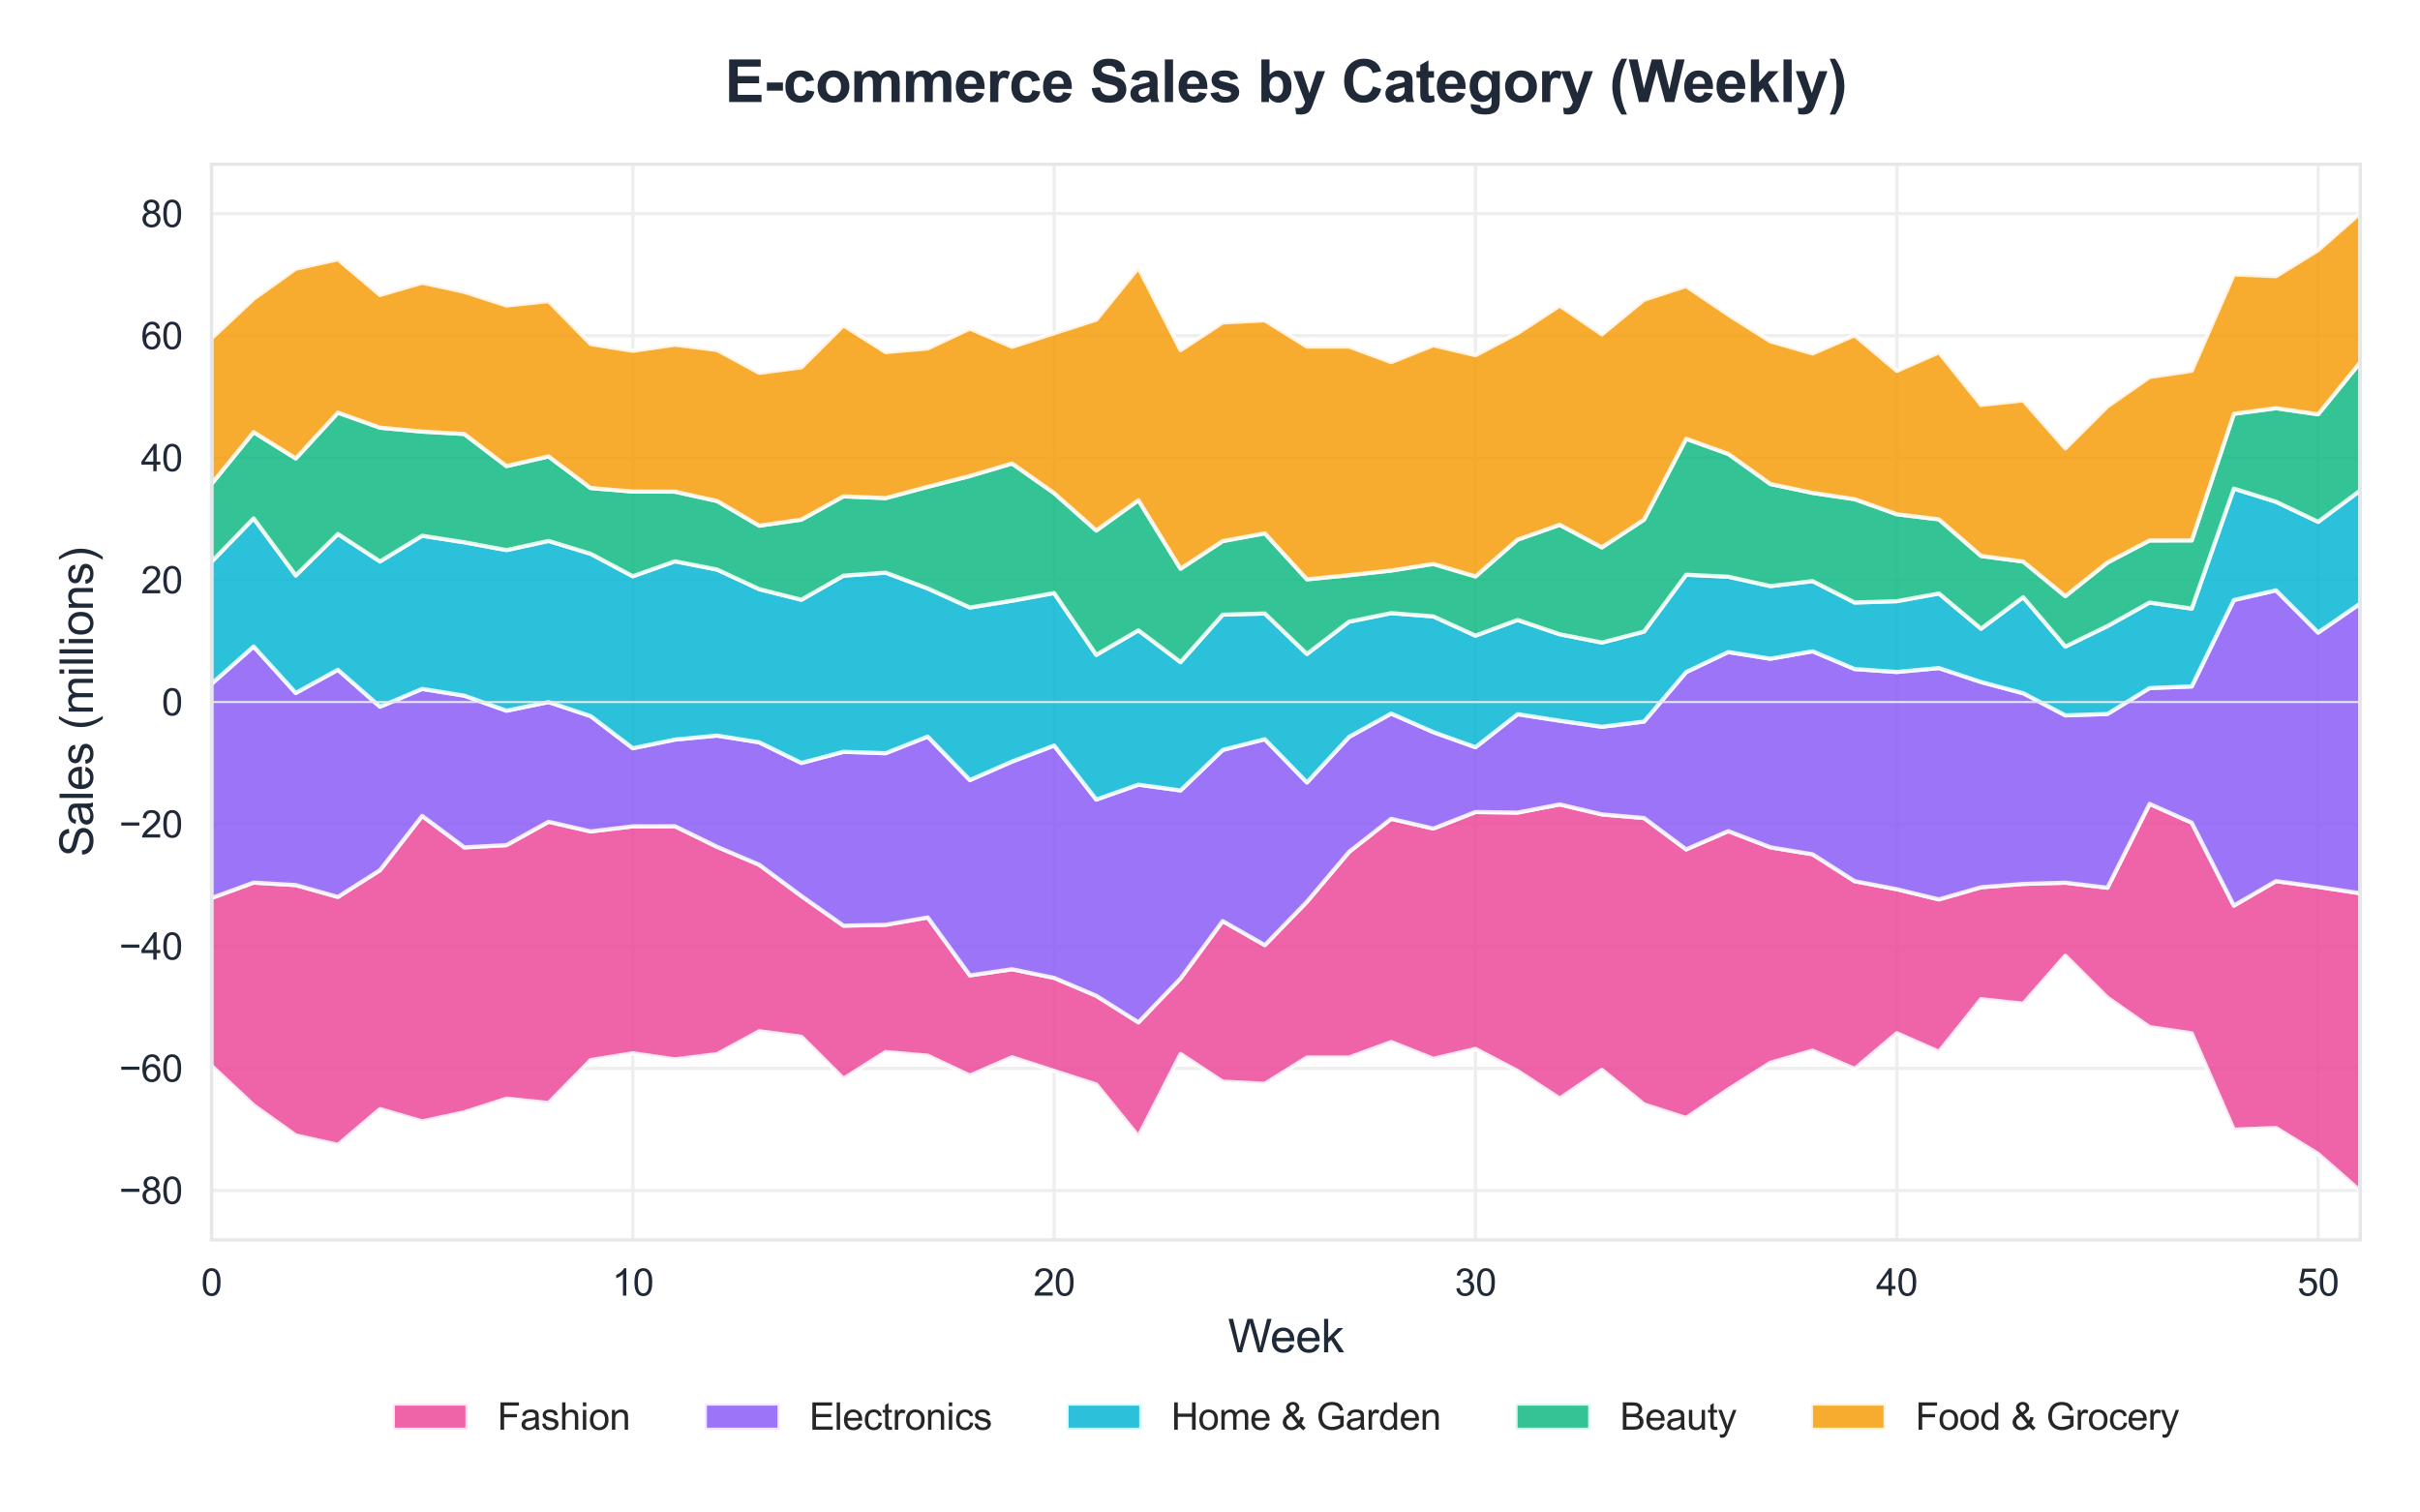 <?xml version="1.0" encoding="utf-8" standalone="no"?>
<!DOCTYPE svg PUBLIC "-//W3C//DTD SVG 1.1//EN"
  "http://www.w3.org/Graphics/SVG/1.1/DTD/svg11.dtd">
<svg xmlns:xlink="http://www.w3.org/1999/xlink" viewBox="0 0 583.409 364.576" xmlns="http://www.w3.org/2000/svg" version="1.1">
 <defs>
  <style type="text/css">*{stroke-linejoin: round; stroke-linecap: butt}</style>
 </defs>
 <g id="figure_1">
  <g id="patch_1">
   <path d="M 0 364.576 
L 583.409 364.576 
L 583.409 0 
L 0 0 
z
" style="fill: #ffffff"/>
  </g>
  <g id="axes_1">
   <g id="patch_2">
    <path d="M 50.989 298.912 
L 569.009 298.912 
L 569.009 39.592 
L 50.989 39.592 
z
" style="fill: #ffffff"/>
   </g>
   <g id="matplotlib.axis_1">
    <g id="xtick_1">
     <g id="line2d_1">
      <path d="M 50.989 298.912 
L 50.989 39.592 
" clip-path="url(#pd70711e93e)" style="fill: none; stroke: #eeeeee; stroke-width: 0.8; stroke-linecap: round"/>
     </g>
     <g id="text_1">
      <!-- 0 -->
      <g style="fill: #1f2937" transform="translate(48.487 312.354) scale(0.09 -0.09)">
       <defs>
        <path id="ArialMT-30" d="M 266 2259 
Q 266 3072 433 3567 
Q 600 4063 929 4331 
Q 1259 4600 1759 4600 
Q 2128 4600 2406 4451 
Q 2684 4303 2865 4023 
Q 3047 3744 3150 3342 
Q 3253 2941 3253 2259 
Q 3253 1453 3087 958 
Q 2922 463 2592 192 
Q 2263 -78 1759 -78 
Q 1097 -78 719 397 
Q 266 969 266 2259 
z
M 844 2259 
Q 844 1131 1108 757 
Q 1372 384 1759 384 
Q 2147 384 2411 759 
Q 2675 1134 2675 2259 
Q 2675 3391 2411 3762 
Q 2147 4134 1753 4134 
Q 1366 4134 1134 3806 
Q 844 3388 844 2259 
z
" transform="scale(0.016)"/>
       </defs>
       <use xlink:href="#ArialMT-30"/>
      </g>
     </g>
    </g>
    <g id="xtick_2">
     <g id="line2d_2">
      <path d="M 152.562 298.912 
L 152.562 39.592 
" clip-path="url(#pd70711e93e)" style="fill: none; stroke: #eeeeee; stroke-width: 0.8; stroke-linecap: round"/>
     </g>
     <g id="text_2">
      <!-- 10 -->
      <g style="fill: #1f2937" transform="translate(147.557 312.354) scale(0.09 -0.09)">
       <defs>
        <path id="ArialMT-31" d="M 2384 0 
L 1822 0 
L 1822 3584 
Q 1619 3391 1289 3197 
Q 959 3003 697 2906 
L 697 3450 
Q 1169 3672 1522 3987 
Q 1875 4303 2022 4600 
L 2384 4600 
L 2384 0 
z
" transform="scale(0.016)"/>
       </defs>
       <use xlink:href="#ArialMT-31"/>
       <use xlink:href="#ArialMT-30" transform="translate(55.615 0)"/>
      </g>
     </g>
    </g>
    <g id="xtick_3">
     <g id="line2d_3">
      <path d="M 254.134 298.912 
L 254.134 39.592 
" clip-path="url(#pd70711e93e)" style="fill: none; stroke: #eeeeee; stroke-width: 0.8; stroke-linecap: round"/>
     </g>
     <g id="text_3">
      <!-- 20 -->
      <g style="fill: #1f2937" transform="translate(249.129 312.354) scale(0.09 -0.09)">
       <defs>
        <path id="ArialMT-32" d="M 3222 541 
L 3222 0 
L 194 0 
Q 188 203 259 391 
Q 375 700 629 1000 
Q 884 1300 1366 1694 
Q 2113 2306 2375 2664 
Q 2638 3022 2638 3341 
Q 2638 3675 2398 3904 
Q 2159 4134 1775 4134 
Q 1369 4134 1125 3890 
Q 881 3647 878 3216 
L 300 3275 
Q 359 3922 746 4261 
Q 1134 4600 1788 4600 
Q 2447 4600 2831 4234 
Q 3216 3869 3216 3328 
Q 3216 3053 3103 2787 
Q 2991 2522 2730 2228 
Q 2469 1934 1863 1422 
Q 1356 997 1212 845 
Q 1069 694 975 541 
L 3222 541 
z
" transform="scale(0.016)"/>
       </defs>
       <use xlink:href="#ArialMT-32"/>
       <use xlink:href="#ArialMT-30" transform="translate(55.615 0)"/>
      </g>
     </g>
    </g>
    <g id="xtick_4">
     <g id="line2d_4">
      <path d="M 355.707 298.912 
L 355.707 39.592 
" clip-path="url(#pd70711e93e)" style="fill: none; stroke: #eeeeee; stroke-width: 0.8; stroke-linecap: round"/>
     </g>
     <g id="text_4">
      <!-- 30 -->
      <g style="fill: #1f2937" transform="translate(350.702 312.354) scale(0.09 -0.09)">
       <defs>
        <path id="ArialMT-33" d="M 269 1209 
L 831 1284 
Q 928 806 1161 595 
Q 1394 384 1728 384 
Q 2125 384 2398 659 
Q 2672 934 2672 1341 
Q 2672 1728 2419 1979 
Q 2166 2231 1775 2231 
Q 1616 2231 1378 2169 
L 1441 2663 
Q 1497 2656 1531 2656 
Q 1891 2656 2178 2843 
Q 2466 3031 2466 3422 
Q 2466 3731 2256 3934 
Q 2047 4138 1716 4138 
Q 1388 4138 1169 3931 
Q 950 3725 888 3313 
L 325 3413 
Q 428 3978 793 4289 
Q 1159 4600 1703 4600 
Q 2078 4600 2393 4439 
Q 2709 4278 2876 4000 
Q 3044 3722 3044 3409 
Q 3044 3113 2884 2869 
Q 2725 2625 2413 2481 
Q 2819 2388 3044 2092 
Q 3269 1797 3269 1353 
Q 3269 753 2831 336 
Q 2394 -81 1725 -81 
Q 1122 -81 723 278 
Q 325 638 269 1209 
z
" transform="scale(0.016)"/>
       </defs>
       <use xlink:href="#ArialMT-33"/>
       <use xlink:href="#ArialMT-30" transform="translate(55.615 0)"/>
      </g>
     </g>
    </g>
    <g id="xtick_5">
     <g id="line2d_5">
      <path d="M 457.279 298.912 
L 457.279 39.592 
" clip-path="url(#pd70711e93e)" style="fill: none; stroke: #eeeeee; stroke-width: 0.8; stroke-linecap: round"/>
     </g>
     <g id="text_5">
      <!-- 40 -->
      <g style="fill: #1f2937" transform="translate(452.274 312.354) scale(0.09 -0.09)">
       <defs>
        <path id="ArialMT-34" d="M 2069 0 
L 2069 1097 
L 81 1097 
L 81 1613 
L 2172 4581 
L 2631 4581 
L 2631 1613 
L 3250 1613 
L 3250 1097 
L 2631 1097 
L 2631 0 
L 2069 0 
z
M 2069 1613 
L 2069 3678 
L 634 1613 
L 2069 1613 
z
" transform="scale(0.016)"/>
       </defs>
       <use xlink:href="#ArialMT-34"/>
       <use xlink:href="#ArialMT-30" transform="translate(55.615 0)"/>
      </g>
     </g>
    </g>
    <g id="xtick_6">
     <g id="line2d_6">
      <path d="M 558.852 298.912 
L 558.852 39.592 
" clip-path="url(#pd70711e93e)" style="fill: none; stroke: #eeeeee; stroke-width: 0.8; stroke-linecap: round"/>
     </g>
     <g id="text_6">
      <!-- 50 -->
      <g style="fill: #1f2937" transform="translate(553.847 312.354) scale(0.09 -0.09)">
       <defs>
        <path id="ArialMT-35" d="M 266 1200 
L 856 1250 
Q 922 819 1161 601 
Q 1400 384 1738 384 
Q 2144 384 2425 690 
Q 2706 997 2706 1503 
Q 2706 1984 2436 2262 
Q 2166 2541 1728 2541 
Q 1456 2541 1237 2417 
Q 1019 2294 894 2097 
L 366 2166 
L 809 4519 
L 3088 4519 
L 3088 3981 
L 1259 3981 
L 1013 2750 
Q 1425 3038 1878 3038 
Q 2478 3038 2890 2622 
Q 3303 2206 3303 1553 
Q 3303 931 2941 478 
Q 2500 -78 1738 -78 
Q 1113 -78 717 272 
Q 322 622 266 1200 
z
" transform="scale(0.016)"/>
       </defs>
       <use xlink:href="#ArialMT-35"/>
       <use xlink:href="#ArialMT-30" transform="translate(55.615 0)"/>
      </g>
     </g>
    </g>
    <g id="text_7">
     <!-- Week -->
     <g style="fill: #1f2937" transform="translate(296.037 326.016) scale(0.11 -0.11)">
      <defs>
       <path id="ArialMT-57" d="M 1294 0 
L 78 4581 
L 700 4581 
L 1397 1578 
Q 1509 1106 1591 641 
Q 1766 1375 1797 1488 
L 2669 4581 
L 3400 4581 
L 4056 2263 
Q 4303 1400 4413 641 
Q 4500 1075 4641 1638 
L 5359 4581 
L 5969 4581 
L 4713 0 
L 4128 0 
L 3163 3491 
Q 3041 3928 3019 4028 
Q 2947 3713 2884 3491 
L 1913 0 
L 1294 0 
z
" transform="scale(0.016)"/>
       <path id="ArialMT-65" d="M 2694 1069 
L 3275 997 
Q 3138 488 2766 206 
Q 2394 -75 1816 -75 
Q 1088 -75 661 373 
Q 234 822 234 1631 
Q 234 2469 665 2931 
Q 1097 3394 1784 3394 
Q 2450 3394 2872 2941 
Q 3294 2488 3294 1666 
Q 3294 1616 3291 1516 
L 816 1516 
Q 847 969 1125 678 
Q 1403 388 1819 388 
Q 2128 388 2347 550 
Q 2566 713 2694 1069 
z
M 847 1978 
L 2700 1978 
Q 2663 2397 2488 2606 
Q 2219 2931 1791 2931 
Q 1403 2931 1139 2672 
Q 875 2413 847 1978 
z
" transform="scale(0.016)"/>
       <path id="ArialMT-6b" d="M 425 0 
L 425 4581 
L 988 4581 
L 988 1969 
L 2319 3319 
L 3047 3319 
L 1778 2088 
L 3175 0 
L 2481 0 
L 1384 1697 
L 988 1316 
L 988 0 
L 425 0 
z
" transform="scale(0.016)"/>
      </defs>
      <use xlink:href="#ArialMT-57"/>
      <use xlink:href="#ArialMT-65" transform="translate(92.635 0)"/>
      <use xlink:href="#ArialMT-65" transform="translate(148.25 0)"/>
      <use xlink:href="#ArialMT-6b" transform="translate(203.865 0)"/>
     </g>
    </g>
   </g>
   <g id="matplotlib.axis_2">
    <g id="ytick_1">
     <g id="line2d_7">
      <path d="M 50.989 286.997 
L 569.009 286.997 
" clip-path="url(#pd70711e93e)" style="fill: none; stroke: #eeeeee; stroke-width: 0.8; stroke-linecap: round"/>
     </g>
     <g id="text_8">
      <!-- −80 -->
      <g style="fill: #1f2937" transform="translate(28.723 290.218) scale(0.09 -0.09)">
       <defs>
        <path id="ArialMT-2212" d="M 3381 1997 
L 356 1997 
L 356 2522 
L 3381 2522 
L 3381 1997 
z
" transform="scale(0.016)"/>
        <path id="ArialMT-38" d="M 1131 2484 
Q 781 2613 612 2850 
Q 444 3088 444 3419 
Q 444 3919 803 4259 
Q 1163 4600 1759 4600 
Q 2359 4600 2725 4251 
Q 3091 3903 3091 3403 
Q 3091 3084 2923 2848 
Q 2756 2613 2416 2484 
Q 2838 2347 3058 2040 
Q 3278 1734 3278 1309 
Q 3278 722 2862 322 
Q 2447 -78 1769 -78 
Q 1091 -78 675 323 
Q 259 725 259 1325 
Q 259 1772 486 2073 
Q 713 2375 1131 2484 
z
M 1019 3438 
Q 1019 3113 1228 2906 
Q 1438 2700 1772 2700 
Q 2097 2700 2305 2904 
Q 2513 3109 2513 3406 
Q 2513 3716 2298 3927 
Q 2084 4138 1766 4138 
Q 1444 4138 1231 3931 
Q 1019 3725 1019 3438 
z
M 838 1322 
Q 838 1081 952 856 
Q 1066 631 1291 507 
Q 1516 384 1775 384 
Q 2178 384 2440 643 
Q 2703 903 2703 1303 
Q 2703 1709 2433 1975 
Q 2163 2241 1756 2241 
Q 1359 2241 1098 1978 
Q 838 1716 838 1322 
z
" transform="scale(0.016)"/>
       </defs>
       <use xlink:href="#ArialMT-2212"/>
       <use xlink:href="#ArialMT-38" transform="translate(58.398 0)"/>
       <use xlink:href="#ArialMT-30" transform="translate(114.014 0)"/>
      </g>
     </g>
    </g>
    <g id="ytick_2">
     <g id="line2d_8">
      <path d="M 50.989 257.56 
L 569.009 257.56 
" clip-path="url(#pd70711e93e)" style="fill: none; stroke: #eeeeee; stroke-width: 0.8; stroke-linecap: round"/>
     </g>
     <g id="text_9">
      <!-- −60 -->
      <g style="fill: #1f2937" transform="translate(28.723 260.781) scale(0.09 -0.09)">
       <defs>
        <path id="ArialMT-36" d="M 3184 3459 
L 2625 3416 
Q 2550 3747 2413 3897 
Q 2184 4138 1850 4138 
Q 1581 4138 1378 3988 
Q 1113 3794 959 3422 
Q 806 3050 800 2363 
Q 1003 2672 1297 2822 
Q 1591 2972 1913 2972 
Q 2475 2972 2870 2558 
Q 3266 2144 3266 1488 
Q 3266 1056 3080 686 
Q 2894 316 2569 119 
Q 2244 -78 1831 -78 
Q 1128 -78 684 439 
Q 241 956 241 2144 
Q 241 3472 731 4075 
Q 1159 4600 1884 4600 
Q 2425 4600 2770 4297 
Q 3116 3994 3184 3459 
z
M 888 1484 
Q 888 1194 1011 928 
Q 1134 663 1356 523 
Q 1578 384 1822 384 
Q 2178 384 2434 671 
Q 2691 959 2691 1453 
Q 2691 1928 2437 2201 
Q 2184 2475 1800 2475 
Q 1419 2475 1153 2201 
Q 888 1928 888 1484 
z
" transform="scale(0.016)"/>
       </defs>
       <use xlink:href="#ArialMT-2212"/>
       <use xlink:href="#ArialMT-36" transform="translate(58.398 0)"/>
       <use xlink:href="#ArialMT-30" transform="translate(114.014 0)"/>
      </g>
     </g>
    </g>
    <g id="ytick_3">
     <g id="line2d_9">
      <path d="M 50.989 228.124 
L 569.009 228.124 
" clip-path="url(#pd70711e93e)" style="fill: none; stroke: #eeeeee; stroke-width: 0.8; stroke-linecap: round"/>
     </g>
     <g id="text_10">
      <!-- −40 -->
      <g style="fill: #1f2937" transform="translate(28.723 231.345) scale(0.09 -0.09)">
       <use xlink:href="#ArialMT-2212"/>
       <use xlink:href="#ArialMT-34" transform="translate(58.398 0)"/>
       <use xlink:href="#ArialMT-30" transform="translate(114.014 0)"/>
      </g>
     </g>
    </g>
    <g id="ytick_4">
     <g id="line2d_10">
      <path d="M 50.989 198.688 
L 569.009 198.688 
" clip-path="url(#pd70711e93e)" style="fill: none; stroke: #eeeeee; stroke-width: 0.8; stroke-linecap: round"/>
     </g>
     <g id="text_11">
      <!-- −20 -->
      <g style="fill: #1f2937" transform="translate(28.723 201.909) scale(0.09 -0.09)">
       <use xlink:href="#ArialMT-2212"/>
       <use xlink:href="#ArialMT-32" transform="translate(58.398 0)"/>
       <use xlink:href="#ArialMT-30" transform="translate(114.014 0)"/>
      </g>
     </g>
    </g>
    <g id="ytick_5">
     <g id="line2d_11">
      <path d="M 50.989 169.252 
L 569.009 169.252 
" clip-path="url(#pd70711e93e)" style="fill: none; stroke: #eeeeee; stroke-width: 0.8; stroke-linecap: round"/>
     </g>
     <g id="text_12">
      <!-- 0 -->
      <g style="fill: #1f2937" transform="translate(38.984 172.473) scale(0.09 -0.09)">
       <use xlink:href="#ArialMT-30"/>
      </g>
     </g>
    </g>
    <g id="ytick_6">
     <g id="line2d_12">
      <path d="M 50.989 139.815 
L 569.009 139.815 
" clip-path="url(#pd70711e93e)" style="fill: none; stroke: #eeeeee; stroke-width: 0.8; stroke-linecap: round"/>
     </g>
     <g id="text_13">
      <!-- 20 -->
      <g style="fill: #1f2937" transform="translate(33.979 143.036) scale(0.09 -0.09)">
       <use xlink:href="#ArialMT-32"/>
       <use xlink:href="#ArialMT-30" transform="translate(55.615 0)"/>
      </g>
     </g>
    </g>
    <g id="ytick_7">
     <g id="line2d_13">
      <path d="M 50.989 110.379 
L 569.009 110.379 
" clip-path="url(#pd70711e93e)" style="fill: none; stroke: #eeeeee; stroke-width: 0.8; stroke-linecap: round"/>
     </g>
     <g id="text_14">
      <!-- 40 -->
      <g style="fill: #1f2937" transform="translate(33.979 113.6) scale(0.09 -0.09)">
       <use xlink:href="#ArialMT-34"/>
       <use xlink:href="#ArialMT-30" transform="translate(55.615 0)"/>
      </g>
     </g>
    </g>
    <g id="ytick_8">
     <g id="line2d_14">
      <path d="M 50.989 80.943 
L 569.009 80.943 
" clip-path="url(#pd70711e93e)" style="fill: none; stroke: #eeeeee; stroke-width: 0.8; stroke-linecap: round"/>
     </g>
     <g id="text_15">
      <!-- 60 -->
      <g style="fill: #1f2937" transform="translate(33.979 84.164) scale(0.09 -0.09)">
       <use xlink:href="#ArialMT-36"/>
       <use xlink:href="#ArialMT-30" transform="translate(55.615 0)"/>
      </g>
     </g>
    </g>
    <g id="ytick_9">
     <g id="line2d_15">
      <path d="M 50.989 51.507 
L 569.009 51.507 
" clip-path="url(#pd70711e93e)" style="fill: none; stroke: #eeeeee; stroke-width: 0.8; stroke-linecap: round"/>
     </g>
     <g id="text_16">
      <!-- 80 -->
      <g style="fill: #1f2937" transform="translate(33.979 54.728) scale(0.09 -0.09)">
       <use xlink:href="#ArialMT-38"/>
       <use xlink:href="#ArialMT-30" transform="translate(55.615 0)"/>
      </g>
     </g>
    </g>
    <g id="text_17">
     <!-- Sales (millions) -->
     <g style="fill: #1f2937" transform="translate(22.408 206.536) rotate(-90) scale(0.11 -0.11)">
      <defs>
       <path id="ArialMT-53" d="M 288 1472 
L 859 1522 
Q 900 1178 1048 958 
Q 1197 738 1509 602 
Q 1822 466 2213 466 
Q 2559 466 2825 569 
Q 3091 672 3220 851 
Q 3350 1031 3350 1244 
Q 3350 1459 3225 1620 
Q 3100 1781 2813 1891 
Q 2628 1963 1997 2114 
Q 1366 2266 1113 2400 
Q 784 2572 623 2826 
Q 463 3081 463 3397 
Q 463 3744 659 4045 
Q 856 4347 1234 4503 
Q 1613 4659 2075 4659 
Q 2584 4659 2973 4495 
Q 3363 4331 3572 4012 
Q 3781 3694 3797 3291 
L 3216 3247 
Q 3169 3681 2898 3903 
Q 2628 4125 2100 4125 
Q 1550 4125 1298 3923 
Q 1047 3722 1047 3438 
Q 1047 3191 1225 3031 
Q 1400 2872 2139 2705 
Q 2878 2538 3153 2413 
Q 3553 2228 3743 1945 
Q 3934 1663 3934 1294 
Q 3934 928 3725 604 
Q 3516 281 3123 101 
Q 2731 -78 2241 -78 
Q 1619 -78 1198 103 
Q 778 284 539 648 
Q 300 1013 288 1472 
z
" transform="scale(0.016)"/>
       <path id="ArialMT-61" d="M 2588 409 
Q 2275 144 1986 34 
Q 1697 -75 1366 -75 
Q 819 -75 525 192 
Q 231 459 231 875 
Q 231 1119 342 1320 
Q 453 1522 633 1644 
Q 813 1766 1038 1828 
Q 1203 1872 1538 1913 
Q 2219 1994 2541 2106 
Q 2544 2222 2544 2253 
Q 2544 2597 2384 2738 
Q 2169 2928 1744 2928 
Q 1347 2928 1158 2789 
Q 969 2650 878 2297 
L 328 2372 
Q 403 2725 575 2942 
Q 747 3159 1072 3276 
Q 1397 3394 1825 3394 
Q 2250 3394 2515 3294 
Q 2781 3194 2906 3042 
Q 3031 2891 3081 2659 
Q 3109 2516 3109 2141 
L 3109 1391 
Q 3109 606 3145 398 
Q 3181 191 3288 0 
L 2700 0 
Q 2613 175 2588 409 
z
M 2541 1666 
Q 2234 1541 1622 1453 
Q 1275 1403 1131 1340 
Q 988 1278 909 1158 
Q 831 1038 831 891 
Q 831 666 1001 516 
Q 1172 366 1500 366 
Q 1825 366 2078 508 
Q 2331 650 2450 897 
Q 2541 1088 2541 1459 
L 2541 1666 
z
" transform="scale(0.016)"/>
       <path id="ArialMT-6c" d="M 409 0 
L 409 4581 
L 972 4581 
L 972 0 
L 409 0 
z
" transform="scale(0.016)"/>
       <path id="ArialMT-73" d="M 197 991 
L 753 1078 
Q 800 744 1014 566 
Q 1228 388 1613 388 
Q 2000 388 2187 545 
Q 2375 703 2375 916 
Q 2375 1106 2209 1216 
Q 2094 1291 1634 1406 
Q 1016 1563 777 1677 
Q 538 1791 414 1992 
Q 291 2194 291 2438 
Q 291 2659 392 2848 
Q 494 3038 669 3163 
Q 800 3259 1026 3326 
Q 1253 3394 1513 3394 
Q 1903 3394 2198 3281 
Q 2494 3169 2634 2976 
Q 2775 2784 2828 2463 
L 2278 2388 
Q 2241 2644 2061 2787 
Q 1881 2931 1553 2931 
Q 1166 2931 1000 2803 
Q 834 2675 834 2503 
Q 834 2394 903 2306 
Q 972 2216 1119 2156 
Q 1203 2125 1616 2013 
Q 2213 1853 2448 1751 
Q 2684 1650 2818 1456 
Q 2953 1263 2953 975 
Q 2953 694 2789 445 
Q 2625 197 2315 61 
Q 2006 -75 1616 -75 
Q 969 -75 630 194 
Q 291 463 197 991 
z
" transform="scale(0.016)"/>
       <path id="ArialMT-20" transform="scale(0.016)"/>
       <path id="ArialMT-28" d="M 1497 -1347 
Q 1031 -759 709 28 
Q 388 816 388 1659 
Q 388 2403 628 3084 
Q 909 3875 1497 4659 
L 1900 4659 
Q 1522 4009 1400 3731 
Q 1209 3300 1100 2831 
Q 966 2247 966 1656 
Q 966 153 1900 -1347 
L 1497 -1347 
z
" transform="scale(0.016)"/>
       <path id="ArialMT-6d" d="M 422 0 
L 422 3319 
L 925 3319 
L 925 2853 
Q 1081 3097 1340 3245 
Q 1600 3394 1931 3394 
Q 2300 3394 2536 3241 
Q 2772 3088 2869 2813 
Q 3263 3394 3894 3394 
Q 4388 3394 4653 3120 
Q 4919 2847 4919 2278 
L 4919 0 
L 4359 0 
L 4359 2091 
Q 4359 2428 4304 2576 
Q 4250 2725 4106 2815 
Q 3963 2906 3769 2906 
Q 3419 2906 3187 2673 
Q 2956 2441 2956 1928 
L 2956 0 
L 2394 0 
L 2394 2156 
Q 2394 2531 2256 2718 
Q 2119 2906 1806 2906 
Q 1569 2906 1367 2781 
Q 1166 2656 1075 2415 
Q 984 2175 984 1722 
L 984 0 
L 422 0 
z
" transform="scale(0.016)"/>
       <path id="ArialMT-69" d="M 425 3934 
L 425 4581 
L 988 4581 
L 988 3934 
L 425 3934 
z
M 425 0 
L 425 3319 
L 988 3319 
L 988 0 
L 425 0 
z
" transform="scale(0.016)"/>
       <path id="ArialMT-6f" d="M 213 1659 
Q 213 2581 725 3025 
Q 1153 3394 1769 3394 
Q 2453 3394 2887 2945 
Q 3322 2497 3322 1706 
Q 3322 1066 3130 698 
Q 2938 331 2570 128 
Q 2203 -75 1769 -75 
Q 1072 -75 642 372 
Q 213 819 213 1659 
z
M 791 1659 
Q 791 1022 1069 705 
Q 1347 388 1769 388 
Q 2188 388 2466 706 
Q 2744 1025 2744 1678 
Q 2744 2294 2464 2611 
Q 2184 2928 1769 2928 
Q 1347 2928 1069 2612 
Q 791 2297 791 1659 
z
" transform="scale(0.016)"/>
       <path id="ArialMT-6e" d="M 422 0 
L 422 3319 
L 928 3319 
L 928 2847 
Q 1294 3394 1984 3394 
Q 2284 3394 2536 3286 
Q 2788 3178 2913 3003 
Q 3038 2828 3088 2588 
Q 3119 2431 3119 2041 
L 3119 0 
L 2556 0 
L 2556 2019 
Q 2556 2363 2490 2533 
Q 2425 2703 2258 2804 
Q 2091 2906 1866 2906 
Q 1506 2906 1245 2678 
Q 984 2450 984 1813 
L 984 0 
L 422 0 
z
" transform="scale(0.016)"/>
       <path id="ArialMT-29" d="M 791 -1347 
L 388 -1347 
Q 1322 153 1322 1656 
Q 1322 2244 1188 2822 
Q 1081 3291 891 3722 
Q 769 4003 388 4659 
L 791 4659 
Q 1378 3875 1659 3084 
Q 1900 2403 1900 1659 
Q 1900 816 1576 28 
Q 1253 -759 791 -1347 
z
" transform="scale(0.016)"/>
      </defs>
      <use xlink:href="#ArialMT-53"/>
      <use xlink:href="#ArialMT-61" transform="translate(66.699 0)"/>
      <use xlink:href="#ArialMT-6c" transform="translate(122.314 0)"/>
      <use xlink:href="#ArialMT-65" transform="translate(144.531 0)"/>
      <use xlink:href="#ArialMT-73" transform="translate(200.146 0)"/>
      <use xlink:href="#ArialMT-20" transform="translate(250.146 0)"/>
      <use xlink:href="#ArialMT-28" transform="translate(277.93 0)"/>
      <use xlink:href="#ArialMT-6d" transform="translate(311.23 0)"/>
      <use xlink:href="#ArialMT-69" transform="translate(394.531 0)"/>
      <use xlink:href="#ArialMT-6c" transform="translate(416.748 0)"/>
      <use xlink:href="#ArialMT-6c" transform="translate(438.965 0)"/>
      <use xlink:href="#ArialMT-69" transform="translate(461.182 0)"/>
      <use xlink:href="#ArialMT-6f" transform="translate(483.398 0)"/>
      <use xlink:href="#ArialMT-6e" transform="translate(539.014 0)"/>
      <use xlink:href="#ArialMT-73" transform="translate(594.629 0)"/>
      <use xlink:href="#ArialMT-29" transform="translate(644.629 0)"/>
     </g>
    </g>
   </g>
   <g id="FillBetweenPolyCollection_1">
    <defs>
     <path id="md2968bb86a" d="M 50.989 -148.083 
L 50.989 -107.645 
L 61.146 -98.114 
L 71.304 -90.861 
L 81.461 -88.584 
L 91.618 -97.201 
L 101.775 -94.231 
L 111.933 -96.434 
L 122.09 -99.719 
L 132.247 -98.676 
L 142.404 -109.017 
L 152.562 -110.663 
L 162.719 -109.186 
L 172.876 -110.454 
L 183.033 -115.961 
L 193.191 -114.645 
L 203.348 -104.528 
L 213.505 -110.958 
L 223.662 -110.079 
L 233.82 -105.289 
L 243.977 -109.694 
L 254.134 -106.414 
L 264.291 -103.144 
L 274.449 -90.626 
L 284.606 -110.492 
L 294.763 -103.817 
L 304.92 -103.31 
L 315.078 -109.634 
L 325.235 -109.627 
L 335.392 -113.376 
L 345.549 -109.325 
L 355.707 -111.712 
L 365.864 -106.389 
L 376.021 -99.755 
L 386.178 -106.679 
L 396.336 -98.34 
L 406.493 -95.052 
L 416.65 -101.946 
L 426.807 -108.37 
L 436.965 -111.296 
L 447.122 -106.906 
L 457.279 -115.497 
L 467.437 -111.022 
L 477.594 -123.695 
L 487.751 -122.605 
L 497.908 -134.172 
L 508.066 -124.045 
L 518.223 -116.963 
L 528.38 -115.465 
L 538.537 -92.239 
L 548.695 -92.652 
L 558.852 -86.383 
L 569.009 -77.452 
L 569.009 -149.219 
L 569.009 -149.219 
L 558.852 -150.778 
L 548.695 -152.153 
L 538.537 -146.256 
L 528.38 -166.248 
L 518.223 -170.777 
L 508.066 -150.56 
L 497.908 -151.775 
L 487.751 -151.48 
L 477.594 -150.673 
L 467.437 -147.745 
L 457.279 -150.202 
L 447.122 -152.139 
L 436.965 -158.625 
L 426.807 -160.306 
L 416.65 -164.21 
L 406.493 -159.802 
L 396.336 -167.375 
L 386.178 -168.237 
L 376.021 -170.647 
L 365.864 -168.677 
L 355.707 -168.817 
L 345.549 -164.826 
L 335.392 -167.177 
L 325.235 -159.205 
L 315.078 -147.184 
L 304.92 -136.728 
L 294.763 -142.518 
L 284.606 -128.687 
L 274.449 -118.116 
L 264.291 -124.512 
L 254.134 -128.828 
L 243.977 -130.91 
L 233.82 -129.435 
L 223.662 -143.401 
L 213.505 -141.627 
L 203.348 -141.419 
L 193.191 -148.573 
L 183.033 -156.104 
L 172.876 -160.425 
L 162.719 -165.393 
L 152.562 -165.366 
L 142.404 -164.133 
L 132.247 -166.461 
L 122.09 -160.834 
L 111.933 -160.293 
L 101.775 -167.882 
L 91.618 -154.796 
L 81.461 -148.346 
L 71.304 -151.199 
L 61.146 -151.797 
L 50.989 -148.083 
z
" style="stroke: #ffffff; stroke-opacity: 0.85"/>
    </defs>
    <g clip-path="url(#pd70711e93e)">
     <use xlink:href="#md2968bb86a" x="0" y="364.576" style="fill: #ec4899; fill-opacity: 0.85; stroke: #ffffff; stroke-opacity: 0.85"/>
    </g>
   </g>
   <g id="FillBetweenPolyCollection_2">
    <defs>
     <path id="m20a0d7f9b3" d="M 50.989 -199.716 
L 50.989 -148.083 
L 61.146 -151.797 
L 71.304 -151.199 
L 81.461 -148.346 
L 91.618 -154.796 
L 101.775 -167.882 
L 111.933 -160.293 
L 122.09 -160.834 
L 132.247 -166.461 
L 142.404 -164.133 
L 152.562 -165.366 
L 162.719 -165.393 
L 172.876 -160.425 
L 183.033 -156.104 
L 193.191 -148.573 
L 203.348 -141.419 
L 213.505 -141.627 
L 223.662 -143.401 
L 233.82 -129.435 
L 243.977 -130.91 
L 254.134 -128.828 
L 264.291 -124.512 
L 274.449 -118.116 
L 284.606 -128.687 
L 294.763 -142.518 
L 304.92 -136.728 
L 315.078 -147.184 
L 325.235 -159.205 
L 335.392 -167.177 
L 345.549 -164.826 
L 355.707 -168.817 
L 365.864 -168.677 
L 376.021 -170.647 
L 386.178 -168.237 
L 396.336 -167.375 
L 406.493 -159.802 
L 416.65 -164.21 
L 426.807 -160.306 
L 436.965 -158.625 
L 447.122 -152.139 
L 457.279 -150.202 
L 467.437 -147.745 
L 477.594 -150.673 
L 487.751 -151.48 
L 497.908 -151.775 
L 508.066 -150.56 
L 518.223 -170.777 
L 528.38 -166.248 
L 538.537 -146.256 
L 548.695 -152.153 
L 558.852 -150.778 
L 569.009 -149.219 
L 569.009 -219.075 
L 569.009 -219.075 
L 558.852 -212.08 
L 548.695 -222.257 
L 538.537 -219.922 
L 528.38 -199.094 
L 518.223 -198.7 
L 508.066 -192.454 
L 497.908 -192.12 
L 487.751 -197.454 
L 477.594 -200.153 
L 467.437 -203.515 
L 457.279 -202.581 
L 447.122 -203.28 
L 436.965 -207.568 
L 426.807 -205.766 
L 416.65 -207.384 
L 406.493 -202.545 
L 396.336 -190.617 
L 386.178 -189.367 
L 376.021 -190.823 
L 365.864 -192.397 
L 355.707 -184.436 
L 345.549 -188.078 
L 335.392 -192.543 
L 325.235 -186.918 
L 315.078 -175.947 
L 304.92 -186.37 
L 294.763 -183.778 
L 284.606 -174.011 
L 274.449 -175.406 
L 264.291 -171.821 
L 254.134 -184.836 
L 243.977 -180.982 
L 233.82 -176.519 
L 223.662 -187.001 
L 213.505 -182.992 
L 203.348 -183.332 
L 193.191 -180.646 
L 183.033 -185.618 
L 172.876 -187.242 
L 162.719 -186.281 
L 152.562 -184.191 
L 142.404 -191.935 
L 132.247 -195.32 
L 122.09 -193.237 
L 111.933 -196.868 
L 101.775 -198.495 
L 91.618 -194.207 
L 81.461 -203.107 
L 71.304 -197.515 
L 61.146 -208.714 
L 50.989 -199.716 
z
" style="stroke: #ffffff; stroke-opacity: 0.85"/>
    </defs>
    <g clip-path="url(#pd70711e93e)">
     <use xlink:href="#m20a0d7f9b3" x="0" y="364.576" style="fill: #8b5cf6; fill-opacity: 0.85; stroke: #ffffff; stroke-opacity: 0.85"/>
    </g>
   </g>
   <g id="FillBetweenPolyCollection_3">
    <defs>
     <path id="m41d3a47d8d" d="M 50.989 -229.147 
L 50.989 -199.716 
L 61.146 -208.714 
L 71.304 -197.515 
L 81.461 -203.107 
L 91.618 -194.207 
L 101.775 -198.495 
L 111.933 -196.868 
L 122.09 -193.237 
L 132.247 -195.32 
L 142.404 -191.935 
L 152.562 -184.191 
L 162.719 -186.281 
L 172.876 -187.242 
L 183.033 -185.618 
L 193.191 -180.646 
L 203.348 -183.332 
L 213.505 -182.992 
L 223.662 -187.001 
L 233.82 -176.519 
L 243.977 -180.982 
L 254.134 -184.836 
L 264.291 -171.821 
L 274.449 -175.406 
L 284.606 -174.011 
L 294.763 -183.778 
L 304.92 -186.37 
L 315.078 -175.947 
L 325.235 -186.918 
L 335.392 -192.543 
L 345.549 -188.078 
L 355.707 -184.436 
L 365.864 -192.397 
L 376.021 -190.823 
L 386.178 -189.367 
L 396.336 -190.617 
L 406.493 -202.545 
L 416.65 -207.384 
L 426.807 -205.766 
L 436.965 -207.568 
L 447.122 -203.28 
L 457.279 -202.581 
L 467.437 -203.515 
L 477.594 -200.153 
L 487.751 -197.454 
L 497.908 -192.12 
L 508.066 -192.454 
L 518.223 -198.7 
L 528.38 -199.094 
L 538.537 -219.922 
L 548.695 -222.257 
L 558.852 -212.08 
L 569.009 -219.075 
L 569.009 -246.332 
L 569.009 -246.332 
L 558.852 -238.777 
L 548.695 -243.616 
L 538.537 -246.79 
L 528.38 -217.855 
L 518.223 -219.316 
L 508.066 -213.64 
L 497.908 -208.704 
L 487.751 -220.611 
L 477.594 -213.006 
L 467.437 -221.502 
L 457.279 -219.641 
L 447.122 -219.324 
L 436.965 -224.489 
L 426.807 -223.281 
L 416.65 -225.544 
L 406.493 -226.023 
L 396.336 -212.309 
L 386.178 -209.669 
L 376.021 -211.672 
L 365.864 -215.122 
L 355.707 -211.339 
L 345.549 -215.977 
L 335.392 -216.767 
L 325.235 -214.704 
L 315.078 -206.917 
L 304.92 -216.678 
L 294.763 -216.39 
L 284.606 -204.955 
L 274.449 -212.616 
L 264.291 -206.698 
L 254.134 -221.609 
L 243.977 -219.75 
L 233.82 -218.118 
L 223.662 -222.718 
L 213.505 -226.519 
L 203.348 -225.795 
L 193.191 -219.989 
L 183.033 -222.545 
L 172.876 -227.267 
L 162.719 -229.261 
L 152.562 -225.656 
L 142.404 -231.065 
L 132.247 -234.171 
L 122.09 -231.96 
L 111.933 -233.841 
L 101.775 -235.419 
L 91.618 -229.225 
L 81.461 -235.846 
L 71.304 -225.853 
L 61.146 -239.611 
L 50.989 -229.147 
z
" style="stroke: #ffffff; stroke-opacity: 0.85"/>
    </defs>
    <g clip-path="url(#pd70711e93e)">
     <use xlink:href="#m41d3a47d8d" x="0" y="364.576" style="fill: #06b6d4; fill-opacity: 0.85; stroke: #ffffff; stroke-opacity: 0.85"/>
    </g>
   </g>
   <g id="FillBetweenPolyCollection_4">
    <defs>
     <path id="mb4418bc68e" d="M 50.989 -247.914 
L 50.989 -229.147 
L 61.146 -239.611 
L 71.304 -225.853 
L 81.461 -235.846 
L 91.618 -229.225 
L 101.775 -235.419 
L 111.933 -233.841 
L 122.09 -231.96 
L 132.247 -234.171 
L 142.404 -231.065 
L 152.562 -225.656 
L 162.719 -229.261 
L 172.876 -227.267 
L 183.033 -222.545 
L 193.191 -219.989 
L 203.348 -225.795 
L 213.505 -226.519 
L 223.662 -222.718 
L 233.82 -218.118 
L 243.977 -219.75 
L 254.134 -221.609 
L 264.291 -206.698 
L 274.449 -212.616 
L 284.606 -204.955 
L 294.763 -216.39 
L 304.92 -216.678 
L 315.078 -206.917 
L 325.235 -214.704 
L 335.392 -216.767 
L 345.549 -215.977 
L 355.707 -211.339 
L 365.864 -215.122 
L 376.021 -211.672 
L 386.178 -209.669 
L 396.336 -212.309 
L 406.493 -226.023 
L 416.65 -225.544 
L 426.807 -223.281 
L 436.965 -224.489 
L 447.122 -219.324 
L 457.279 -219.641 
L 467.437 -221.502 
L 477.594 -213.006 
L 487.751 -220.611 
L 497.908 -208.704 
L 508.066 -213.64 
L 518.223 -219.316 
L 528.38 -217.855 
L 538.537 -246.79 
L 548.695 -243.616 
L 558.852 -238.777 
L 569.009 -246.332 
L 569.009 -277.222 
L 569.009 -277.222 
L 558.852 -264.699 
L 548.695 -266.174 
L 538.537 -264.818 
L 528.38 -234.296 
L 518.223 -234.288 
L 508.066 -228.967 
L 497.908 -220.854 
L 487.751 -229.2 
L 477.594 -230.553 
L 467.437 -239.369 
L 457.279 -240.603 
L 447.122 -244.236 
L 436.965 -245.755 
L 426.807 -247.891 
L 416.65 -255.153 
L 406.493 -258.798 
L 396.336 -239.301 
L 386.178 -232.618 
L 376.021 -238.055 
L 365.864 -234.489 
L 355.707 -225.607 
L 345.549 -228.621 
L 335.392 -227.033 
L 325.235 -225.91 
L 315.078 -224.91 
L 304.92 -236.009 
L 294.763 -234.127 
L 284.606 -227.469 
L 274.449 -243.985 
L 264.291 -236.681 
L 254.134 -245.694 
L 243.977 -252.845 
L 233.82 -249.825 
L 223.662 -247.215 
L 213.505 -244.49 
L 203.348 -244.923 
L 193.191 -239.312 
L 183.033 -237.848 
L 172.876 -243.797 
L 162.719 -246.046 
L 152.562 -246.071 
L 142.404 -246.921 
L 132.247 -254.544 
L 122.09 -252.211 
L 111.933 -259.952 
L 101.775 -260.529 
L 91.618 -261.47 
L 81.461 -265.103 
L 71.304 -254.064 
L 61.146 -260.399 
L 50.989 -247.914 
z
" style="stroke: #ffffff; stroke-opacity: 0.85"/>
    </defs>
    <g clip-path="url(#pd70711e93e)">
     <use xlink:href="#mb4418bc68e" x="0" y="364.576" style="fill: #10b981; fill-opacity: 0.85; stroke: #ffffff; stroke-opacity: 0.85"/>
    </g>
   </g>
   <g id="FillBetweenPolyCollection_5">
    <defs>
     <path id="m1e65da682b" d="M 50.989 -283.004 
L 50.989 -247.914 
L 61.146 -260.399 
L 71.304 -254.064 
L 81.461 -265.103 
L 91.618 -261.47 
L 101.775 -260.529 
L 111.933 -259.952 
L 122.09 -252.211 
L 132.247 -254.544 
L 142.404 -246.921 
L 152.562 -246.071 
L 162.719 -246.046 
L 172.876 -243.797 
L 183.033 -237.848 
L 193.191 -239.312 
L 203.348 -244.923 
L 213.505 -244.49 
L 223.662 -247.215 
L 233.82 -249.825 
L 243.977 -252.845 
L 254.134 -245.694 
L 264.291 -236.681 
L 274.449 -243.985 
L 284.606 -227.469 
L 294.763 -234.127 
L 304.92 -236.009 
L 315.078 -224.91 
L 325.235 -225.91 
L 335.392 -227.033 
L 345.549 -228.621 
L 355.707 -225.607 
L 365.864 -234.489 
L 376.021 -238.055 
L 386.178 -232.618 
L 396.336 -239.301 
L 406.493 -258.798 
L 416.65 -255.153 
L 426.807 -247.891 
L 436.965 -245.755 
L 447.122 -244.236 
L 457.279 -240.603 
L 467.437 -239.369 
L 477.594 -230.553 
L 487.751 -229.2 
L 497.908 -220.854 
L 508.066 -228.967 
L 518.223 -234.288 
L 528.38 -234.296 
L 538.537 -264.818 
L 548.695 -266.174 
L 558.852 -264.699 
L 569.009 -277.222 
L 569.009 -313.197 
L 569.009 -313.197 
L 558.852 -304.265 
L 548.695 -297.996 
L 538.537 -298.41 
L 528.38 -275.183 
L 518.223 -273.686 
L 508.066 -266.604 
L 497.908 -256.477 
L 487.751 -268.044 
L 477.594 -266.953 
L 467.437 -279.627 
L 457.279 -275.152 
L 447.122 -283.743 
L 436.965 -279.353 
L 426.807 -282.279 
L 416.65 -288.703 
L 406.493 -295.597 
L 396.336 -292.309 
L 386.178 -283.97 
L 376.021 -290.894 
L 365.864 -284.26 
L 355.707 -278.937 
L 345.549 -281.324 
L 335.392 -277.273 
L 325.235 -281.022 
L 315.078 -281.014 
L 304.92 -287.339 
L 294.763 -286.831 
L 284.606 -280.157 
L 274.449 -300.023 
L 264.291 -287.504 
L 254.134 -284.235 
L 243.977 -280.955 
L 233.82 -285.359 
L 223.662 -280.569 
L 213.505 -279.691 
L 203.348 -286.121 
L 193.191 -276.004 
L 183.033 -274.688 
L 172.876 -280.194 
L 162.719 -281.463 
L 152.562 -279.985 
L 142.404 -281.632 
L 132.247 -291.973 
L 122.09 -290.929 
L 111.933 -294.215 
L 101.775 -296.417 
L 91.618 -293.448 
L 81.461 -302.065 
L 71.304 -299.787 
L 61.146 -292.534 
L 50.989 -283.004 
z
" style="stroke: #ffffff; stroke-opacity: 0.85"/>
    </defs>
    <g clip-path="url(#pd70711e93e)">
     <use xlink:href="#m1e65da682b" x="0" y="364.576" style="fill: #f59e0b; fill-opacity: 0.85; stroke: #ffffff; stroke-opacity: 0.85"/>
    </g>
   </g>
   <g id="line2d_16">
    <path d="M 50.989 169.252 
L 569.009 169.252 
" clip-path="url(#pd70711e93e)" style="fill: none; stroke: #e5e7eb; stroke-width: 0.5; stroke-linecap: round"/>
   </g>
   <g id="patch_3">
    <path d="M 50.989 298.912 
L 50.989 39.592 
" style="fill: none; stroke: #e5e7eb; stroke-width: 0.8; stroke-linejoin: miter; stroke-linecap: square"/>
   </g>
   <g id="patch_4">
    <path d="M 569.009 298.912 
L 569.009 39.592 
" style="fill: none; stroke: #e5e7eb; stroke-width: 0.8; stroke-linejoin: miter; stroke-linecap: square"/>
   </g>
   <g id="patch_5">
    <path d="M 50.989 298.912 
L 569.009 298.912 
" style="fill: none; stroke: #e5e7eb; stroke-width: 0.8; stroke-linejoin: miter; stroke-linecap: square"/>
   </g>
   <g id="patch_6">
    <path d="M 50.989 39.592 
L 569.009 39.592 
" style="fill: none; stroke: #e5e7eb; stroke-width: 0.8; stroke-linejoin: miter; stroke-linecap: square"/>
   </g>
   <g id="text_18">
    <!-- E-commerce Sales by Category (Weekly) -->
    <g style="fill: #1f2937" transform="translate(174.739 24.592) scale(0.14 -0.14)">
     <defs>
      <path id="Arial-BoldMT-45" d="M 466 0 
L 466 4581 
L 3863 4581 
L 3863 3806 
L 1391 3806 
L 1391 2791 
L 3691 2791 
L 3691 2019 
L 1391 2019 
L 1391 772 
L 3950 772 
L 3950 0 
L 466 0 
z
" transform="scale(0.016)"/>
      <path id="Arial-BoldMT-2d" d="M 359 1222 
L 359 2100 
L 2084 2100 
L 2084 1222 
L 359 1222 
z
" transform="scale(0.016)"/>
      <path id="Arial-BoldMT-63" d="M 3353 2338 
L 2488 2181 
Q 2444 2441 2289 2572 
Q 2134 2703 1888 2703 
Q 1559 2703 1364 2476 
Q 1169 2250 1169 1719 
Q 1169 1128 1367 884 
Q 1566 641 1900 641 
Q 2150 641 2309 783 
Q 2469 925 2534 1272 
L 3397 1125 
Q 3263 531 2881 228 
Q 2500 -75 1859 -75 
Q 1131 -75 698 384 
Q 266 844 266 1656 
Q 266 2478 700 2936 
Q 1134 3394 1875 3394 
Q 2481 3394 2839 3133 
Q 3197 2872 3353 2338 
z
" transform="scale(0.016)"/>
      <path id="Arial-BoldMT-6f" d="M 256 1706 
Q 256 2144 472 2553 
Q 688 2963 1083 3178 
Q 1478 3394 1966 3394 
Q 2719 3394 3200 2905 
Q 3681 2416 3681 1669 
Q 3681 916 3195 420 
Q 2709 -75 1972 -75 
Q 1516 -75 1102 131 
Q 688 338 472 736 
Q 256 1134 256 1706 
z
M 1156 1659 
Q 1156 1166 1390 903 
Q 1625 641 1969 641 
Q 2313 641 2545 903 
Q 2778 1166 2778 1666 
Q 2778 2153 2545 2415 
Q 2313 2678 1969 2678 
Q 1625 2678 1390 2415 
Q 1156 2153 1156 1659 
z
" transform="scale(0.016)"/>
      <path id="Arial-BoldMT-6d" d="M 394 3319 
L 1203 3319 
L 1203 2866 
Q 1638 3394 2238 3394 
Q 2556 3394 2790 3262 
Q 3025 3131 3175 2866 
Q 3394 3131 3647 3262 
Q 3900 3394 4188 3394 
Q 4553 3394 4806 3245 
Q 5059 3097 5184 2809 
Q 5275 2597 5275 2122 
L 5275 0 
L 4397 0 
L 4397 1897 
Q 4397 2391 4306 2534 
Q 4184 2722 3931 2722 
Q 3747 2722 3584 2609 
Q 3422 2497 3350 2280 
Q 3278 2063 3278 1594 
L 3278 0 
L 2400 0 
L 2400 1819 
Q 2400 2303 2353 2443 
Q 2306 2584 2207 2653 
Q 2109 2722 1941 2722 
Q 1738 2722 1575 2612 
Q 1413 2503 1342 2297 
Q 1272 2091 1272 1613 
L 1272 0 
L 394 0 
L 394 3319 
z
" transform="scale(0.016)"/>
      <path id="Arial-BoldMT-65" d="M 2381 1056 
L 3256 909 
Q 3088 428 2723 176 
Q 2359 -75 1813 -75 
Q 947 -75 531 491 
Q 203 944 203 1634 
Q 203 2459 634 2926 
Q 1066 3394 1725 3394 
Q 2466 3394 2894 2905 
Q 3322 2416 3303 1406 
L 1103 1406 
Q 1113 1016 1316 798 
Q 1519 581 1822 581 
Q 2028 581 2168 693 
Q 2309 806 2381 1056 
z
M 2431 1944 
Q 2422 2325 2234 2523 
Q 2047 2722 1778 2722 
Q 1491 2722 1303 2513 
Q 1116 2303 1119 1944 
L 2431 1944 
z
" transform="scale(0.016)"/>
      <path id="Arial-BoldMT-72" d="M 1300 0 
L 422 0 
L 422 3319 
L 1238 3319 
L 1238 2847 
Q 1447 3181 1614 3287 
Q 1781 3394 1994 3394 
Q 2294 3394 2572 3228 
L 2300 2463 
Q 2078 2606 1888 2606 
Q 1703 2606 1575 2504 
Q 1447 2403 1373 2137 
Q 1300 1872 1300 1025 
L 1300 0 
z
" transform="scale(0.016)"/>
      <path id="Arial-BoldMT-20" transform="scale(0.016)"/>
      <path id="Arial-BoldMT-53" d="M 231 1491 
L 1131 1578 
Q 1213 1125 1461 912 
Q 1709 700 2131 700 
Q 2578 700 2804 889 
Q 3031 1078 3031 1331 
Q 3031 1494 2936 1608 
Q 2841 1722 2603 1806 
Q 2441 1863 1863 2006 
Q 1119 2191 819 2459 
Q 397 2838 397 3381 
Q 397 3731 595 4036 
Q 794 4341 1167 4500 
Q 1541 4659 2069 4659 
Q 2931 4659 3367 4281 
Q 3803 3903 3825 3272 
L 2900 3231 
Q 2841 3584 2645 3739 
Q 2450 3894 2059 3894 
Q 1656 3894 1428 3728 
Q 1281 3622 1281 3444 
Q 1281 3281 1419 3166 
Q 1594 3019 2269 2859 
Q 2944 2700 3267 2529 
Q 3591 2359 3773 2064 
Q 3956 1769 3956 1334 
Q 3956 941 3737 597 
Q 3519 253 3119 86 
Q 2719 -81 2122 -81 
Q 1253 -81 787 320 
Q 322 722 231 1491 
z
" transform="scale(0.016)"/>
      <path id="Arial-BoldMT-61" d="M 1116 2306 
L 319 2450 
Q 453 2931 781 3162 
Q 1109 3394 1756 3394 
Q 2344 3394 2631 3255 
Q 2919 3116 3036 2902 
Q 3153 2688 3153 2116 
L 3144 1091 
Q 3144 653 3186 445 
Q 3228 238 3344 0 
L 2475 0 
Q 2441 88 2391 259 
Q 2369 338 2359 363 
Q 2134 144 1878 34 
Q 1622 -75 1331 -75 
Q 819 -75 523 203 
Q 228 481 228 906 
Q 228 1188 362 1408 
Q 497 1628 739 1745 
Q 981 1863 1438 1950 
Q 2053 2066 2291 2166 
L 2291 2253 
Q 2291 2506 2166 2614 
Q 2041 2722 1694 2722 
Q 1459 2722 1328 2630 
Q 1197 2538 1116 2306 
z
M 2291 1594 
Q 2122 1538 1756 1459 
Q 1391 1381 1278 1306 
Q 1106 1184 1106 997 
Q 1106 813 1243 678 
Q 1381 544 1594 544 
Q 1831 544 2047 700 
Q 2206 819 2256 991 
Q 2291 1103 2291 1419 
L 2291 1594 
z
" transform="scale(0.016)"/>
      <path id="Arial-BoldMT-6c" d="M 459 0 
L 459 4581 
L 1338 4581 
L 1338 0 
L 459 0 
z
" transform="scale(0.016)"/>
      <path id="Arial-BoldMT-73" d="M 150 947 
L 1031 1081 
Q 1088 825 1259 692 
Q 1431 559 1741 559 
Q 2081 559 2253 684 
Q 2369 772 2369 919 
Q 2369 1019 2306 1084 
Q 2241 1147 2013 1200 
Q 950 1434 666 1628 
Q 272 1897 272 2375 
Q 272 2806 612 3100 
Q 953 3394 1669 3394 
Q 2350 3394 2681 3172 
Q 3013 2950 3138 2516 
L 2309 2363 
Q 2256 2556 2107 2659 
Q 1959 2763 1684 2763 
Q 1338 2763 1188 2666 
Q 1088 2597 1088 2488 
Q 1088 2394 1175 2328 
Q 1294 2241 1995 2081 
Q 2697 1922 2975 1691 
Q 3250 1456 3250 1038 
Q 3250 581 2869 253 
Q 2488 -75 1741 -75 
Q 1063 -75 667 200 
Q 272 475 150 947 
z
" transform="scale(0.016)"/>
      <path id="Arial-BoldMT-62" d="M 422 0 
L 422 4581 
L 1300 4581 
L 1300 2931 
Q 1706 3394 2263 3394 
Q 2869 3394 3266 2955 
Q 3663 2516 3663 1694 
Q 3663 844 3258 384 
Q 2853 -75 2275 -75 
Q 1991 -75 1714 67 
Q 1438 209 1238 488 
L 1238 0 
L 422 0 
z
M 1294 1731 
Q 1294 1216 1456 969 
Q 1684 619 2063 619 
Q 2353 619 2558 867 
Q 2763 1116 2763 1650 
Q 2763 2219 2556 2470 
Q 2350 2722 2028 2722 
Q 1713 2722 1503 2476 
Q 1294 2231 1294 1731 
z
" transform="scale(0.016)"/>
      <path id="Arial-BoldMT-79" d="M 44 3319 
L 978 3319 
L 1772 963 
L 2547 3319 
L 3456 3319 
L 2284 125 
L 2075 -453 
Q 1959 -744 1854 -897 
Q 1750 -1050 1614 -1145 
Q 1478 -1241 1279 -1294 
Q 1081 -1347 831 -1347 
Q 578 -1347 334 -1294 
L 256 -606 
Q 463 -647 628 -647 
Q 934 -647 1081 -467 
Q 1228 -288 1306 -9 
L 44 3319 
z
" transform="scale(0.016)"/>
      <path id="Arial-BoldMT-43" d="M 3397 1684 
L 4294 1400 
Q 4088 650 3608 286 
Q 3128 -78 2391 -78 
Q 1478 -78 890 545 
Q 303 1169 303 2250 
Q 303 3394 893 4026 
Q 1484 4659 2447 4659 
Q 3288 4659 3813 4163 
Q 4125 3869 4281 3319 
L 3366 3100 
Q 3284 3456 3026 3662 
Q 2769 3869 2400 3869 
Q 1891 3869 1573 3503 
Q 1256 3138 1256 2319 
Q 1256 1450 1568 1081 
Q 1881 713 2381 713 
Q 2750 713 3015 947 
Q 3281 1181 3397 1684 
z
" transform="scale(0.016)"/>
      <path id="Arial-BoldMT-74" d="M 1981 3319 
L 1981 2619 
L 1381 2619 
L 1381 1281 
Q 1381 875 1398 808 
Q 1416 741 1477 697 
Q 1538 653 1625 653 
Q 1747 653 1978 738 
L 2053 56 
Q 1747 -75 1359 -75 
Q 1122 -75 931 4 
Q 741 84 652 211 
Q 563 338 528 553 
Q 500 706 500 1172 
L 500 2619 
L 97 2619 
L 97 3319 
L 500 3319 
L 500 3978 
L 1381 4491 
L 1381 3319 
L 1981 3319 
z
" transform="scale(0.016)"/>
      <path id="Arial-BoldMT-67" d="M 378 -219 
L 1381 -341 
Q 1406 -516 1497 -581 
Q 1622 -675 1891 -675 
Q 2234 -675 2406 -572 
Q 2522 -503 2581 -350 
Q 2622 -241 2622 53 
L 2622 538 
Q 2228 0 1628 0 
Q 959 0 569 566 
Q 263 1013 263 1678 
Q 263 2513 664 2953 
Q 1066 3394 1663 3394 
Q 2278 3394 2678 2853 
L 2678 3319 
L 3500 3319 
L 3500 341 
Q 3500 -247 3403 -537 
Q 3306 -828 3131 -993 
Q 2956 -1159 2664 -1253 
Q 2372 -1347 1925 -1347 
Q 1081 -1347 728 -1058 
Q 375 -769 375 -325 
Q 375 -281 378 -219 
z
M 1163 1728 
Q 1163 1200 1367 954 
Q 1572 709 1872 709 
Q 2194 709 2416 961 
Q 2638 1213 2638 1706 
Q 2638 2222 2425 2472 
Q 2213 2722 1888 2722 
Q 1572 2722 1367 2476 
Q 1163 2231 1163 1728 
z
" transform="scale(0.016)"/>
      <path id="Arial-BoldMT-28" d="M 1916 -1347 
L 1313 -1347 
Q 834 -625 584 153 
Q 334 931 334 1659 
Q 334 2563 644 3369 
Q 913 4069 1325 4659 
L 1925 4659 
Q 1497 3713 1336 3048 
Q 1175 2384 1175 1641 
Q 1175 1128 1270 590 
Q 1366 53 1531 -431 
Q 1641 -750 1916 -1347 
z
" transform="scale(0.016)"/>
      <path id="Arial-BoldMT-57" d="M 1116 0 
L 22 4581 
L 969 4581 
L 1659 1434 
L 2497 4581 
L 3597 4581 
L 4400 1381 
L 5103 4581 
L 6034 4581 
L 4922 0 
L 3941 0 
L 3028 3425 
L 2119 0 
L 1116 0 
z
" transform="scale(0.016)"/>
      <path id="Arial-BoldMT-6b" d="M 428 0 
L 428 4581 
L 1306 4581 
L 1306 2150 
L 2334 3319 
L 3416 3319 
L 2281 2106 
L 3497 0 
L 2550 0 
L 1716 1491 
L 1306 1063 
L 1306 0 
L 428 0 
z
" transform="scale(0.016)"/>
      <path id="Arial-BoldMT-29" d="M 216 -1347 
Q 475 -791 581 -494 
Q 688 -197 778 190 
Q 869 578 912 926 
Q 956 1275 956 1641 
Q 956 2384 797 3048 
Q 638 3713 209 4659 
L 806 4659 
Q 1278 3988 1539 3234 
Q 1800 2481 1800 1706 
Q 1800 1053 1594 306 
Q 1359 -531 822 -1347 
L 216 -1347 
z
" transform="scale(0.016)"/>
     </defs>
     <use xlink:href="#Arial-BoldMT-45"/>
     <use xlink:href="#Arial-BoldMT-2d" transform="translate(66.699 0)"/>
     <use xlink:href="#Arial-BoldMT-63" transform="translate(100 0)"/>
     <use xlink:href="#Arial-BoldMT-6f" transform="translate(155.615 0)"/>
     <use xlink:href="#Arial-BoldMT-6d" transform="translate(216.699 0)"/>
     <use xlink:href="#Arial-BoldMT-6d" transform="translate(305.615 0)"/>
     <use xlink:href="#Arial-BoldMT-65" transform="translate(394.531 0)"/>
     <use xlink:href="#Arial-BoldMT-72" transform="translate(450.146 0)"/>
     <use xlink:href="#Arial-BoldMT-63" transform="translate(489.062 0)"/>
     <use xlink:href="#Arial-BoldMT-65" transform="translate(544.678 0)"/>
     <use xlink:href="#Arial-BoldMT-20" transform="translate(600.293 0)"/>
     <use xlink:href="#Arial-BoldMT-53" transform="translate(628.076 0)"/>
     <use xlink:href="#Arial-BoldMT-61" transform="translate(694.775 0)"/>
     <use xlink:href="#Arial-BoldMT-6c" transform="translate(750.391 0)"/>
     <use xlink:href="#Arial-BoldMT-65" transform="translate(778.174 0)"/>
     <use xlink:href="#Arial-BoldMT-73" transform="translate(833.789 0)"/>
     <use xlink:href="#Arial-BoldMT-20" transform="translate(889.404 0)"/>
     <use xlink:href="#Arial-BoldMT-62" transform="translate(917.188 0)"/>
     <use xlink:href="#Arial-BoldMT-79" transform="translate(978.271 0)"/>
     <use xlink:href="#Arial-BoldMT-20" transform="translate(1033.887 0)"/>
     <use xlink:href="#Arial-BoldMT-43" transform="translate(1061.67 0)"/>
     <use xlink:href="#Arial-BoldMT-61" transform="translate(1133.887 0)"/>
     <use xlink:href="#Arial-BoldMT-74" transform="translate(1189.502 0)"/>
     <use xlink:href="#Arial-BoldMT-65" transform="translate(1222.803 0)"/>
     <use xlink:href="#Arial-BoldMT-67" transform="translate(1278.418 0)"/>
     <use xlink:href="#Arial-BoldMT-6f" transform="translate(1339.502 0)"/>
     <use xlink:href="#Arial-BoldMT-72" transform="translate(1400.586 0)"/>
     <use xlink:href="#Arial-BoldMT-79" transform="translate(1439.502 0)"/>
     <use xlink:href="#Arial-BoldMT-20" transform="translate(1495.117 0)"/>
     <use xlink:href="#Arial-BoldMT-28" transform="translate(1522.9 0)"/>
     <use xlink:href="#Arial-BoldMT-57" transform="translate(1556.201 0)"/>
     <use xlink:href="#Arial-BoldMT-65" transform="translate(1648.836 0)"/>
     <use xlink:href="#Arial-BoldMT-65" transform="translate(1704.451 0)"/>
     <use xlink:href="#Arial-BoldMT-6b" transform="translate(1760.066 0)"/>
     <use xlink:href="#Arial-BoldMT-6c" transform="translate(1815.682 0)"/>
     <use xlink:href="#Arial-BoldMT-79" transform="translate(1843.465 0)"/>
     <use xlink:href="#Arial-BoldMT-29" transform="translate(1899.08 0)"/>
    </g>
   </g>
   <g id="legend_1">
    <g id="patch_7">
     <path d="M 94.702 344.682 
L 112.702 344.682 
L 112.702 338.382 
L 94.702 338.382 
z
" style="fill: #ec4899; fill-opacity: 0.85; stroke: #ffffff; stroke-opacity: 0.85; stroke-linejoin: miter"/>
    </g>
    <g id="text_19">
     <!-- Fashion -->
     <g style="fill: #262626" transform="translate(119.902 344.682) scale(0.09 -0.09)">
      <defs>
       <path id="ArialMT-46" d="M 525 0 
L 525 4581 
L 3616 4581 
L 3616 4041 
L 1131 4041 
L 1131 2622 
L 3281 2622 
L 3281 2081 
L 1131 2081 
L 1131 0 
L 525 0 
z
" transform="scale(0.016)"/>
       <path id="ArialMT-68" d="M 422 0 
L 422 4581 
L 984 4581 
L 984 2938 
Q 1378 3394 1978 3394 
Q 2347 3394 2619 3248 
Q 2891 3103 3008 2847 
Q 3125 2591 3125 2103 
L 3125 0 
L 2563 0 
L 2563 2103 
Q 2563 2525 2380 2717 
Q 2197 2909 1863 2909 
Q 1613 2909 1392 2779 
Q 1172 2650 1078 2428 
Q 984 2206 984 1816 
L 984 0 
L 422 0 
z
" transform="scale(0.016)"/>
      </defs>
      <use xlink:href="#ArialMT-46"/>
      <use xlink:href="#ArialMT-61" transform="translate(61.084 0)"/>
      <use xlink:href="#ArialMT-73" transform="translate(116.699 0)"/>
      <use xlink:href="#ArialMT-68" transform="translate(166.699 0)"/>
      <use xlink:href="#ArialMT-69" transform="translate(222.314 0)"/>
      <use xlink:href="#ArialMT-6f" transform="translate(244.531 0)"/>
      <use xlink:href="#ArialMT-6e" transform="translate(300.146 0)"/>
     </g>
    </g>
    <g id="patch_8">
     <path d="M 169.918 344.682 
L 187.918 344.682 
L 187.918 338.382 
L 169.918 338.382 
z
" style="fill: #8b5cf6; fill-opacity: 0.85; stroke: #ffffff; stroke-opacity: 0.85; stroke-linejoin: miter"/>
    </g>
    <g id="text_20">
     <!-- Electronics -->
     <g style="fill: #262626" transform="translate(195.118 344.682) scale(0.09 -0.09)">
      <defs>
       <path id="ArialMT-45" d="M 506 0 
L 506 4581 
L 3819 4581 
L 3819 4041 
L 1113 4041 
L 1113 2638 
L 3647 2638 
L 3647 2100 
L 1113 2100 
L 1113 541 
L 3925 541 
L 3925 0 
L 506 0 
z
" transform="scale(0.016)"/>
       <path id="ArialMT-63" d="M 2588 1216 
L 3141 1144 
Q 3050 572 2676 248 
Q 2303 -75 1759 -75 
Q 1078 -75 664 370 
Q 250 816 250 1647 
Q 250 2184 428 2587 
Q 606 2991 970 3192 
Q 1334 3394 1763 3394 
Q 2303 3394 2647 3120 
Q 2991 2847 3088 2344 
L 2541 2259 
Q 2463 2594 2264 2762 
Q 2066 2931 1784 2931 
Q 1359 2931 1093 2626 
Q 828 2322 828 1663 
Q 828 994 1084 691 
Q 1341 388 1753 388 
Q 2084 388 2306 591 
Q 2528 794 2588 1216 
z
" transform="scale(0.016)"/>
       <path id="ArialMT-74" d="M 1650 503 
L 1731 6 
Q 1494 -44 1306 -44 
Q 1000 -44 831 53 
Q 663 150 594 308 
Q 525 466 525 972 
L 525 2881 
L 113 2881 
L 113 3319 
L 525 3319 
L 525 4141 
L 1084 4478 
L 1084 3319 
L 1650 3319 
L 1650 2881 
L 1084 2881 
L 1084 941 
Q 1084 700 1114 631 
Q 1144 563 1211 522 
Q 1278 481 1403 481 
Q 1497 481 1650 503 
z
" transform="scale(0.016)"/>
       <path id="ArialMT-72" d="M 416 0 
L 416 3319 
L 922 3319 
L 922 2816 
Q 1116 3169 1280 3281 
Q 1444 3394 1641 3394 
Q 1925 3394 2219 3213 
L 2025 2691 
Q 1819 2813 1613 2813 
Q 1428 2813 1281 2702 
Q 1134 2591 1072 2394 
Q 978 2094 978 1738 
L 978 0 
L 416 0 
z
" transform="scale(0.016)"/>
      </defs>
      <use xlink:href="#ArialMT-45"/>
      <use xlink:href="#ArialMT-6c" transform="translate(66.699 0)"/>
      <use xlink:href="#ArialMT-65" transform="translate(88.916 0)"/>
      <use xlink:href="#ArialMT-63" transform="translate(144.531 0)"/>
      <use xlink:href="#ArialMT-74" transform="translate(194.531 0)"/>
      <use xlink:href="#ArialMT-72" transform="translate(222.314 0)"/>
      <use xlink:href="#ArialMT-6f" transform="translate(255.615 0)"/>
      <use xlink:href="#ArialMT-6e" transform="translate(311.23 0)"/>
      <use xlink:href="#ArialMT-69" transform="translate(366.846 0)"/>
      <use xlink:href="#ArialMT-63" transform="translate(389.062 0)"/>
      <use xlink:href="#ArialMT-73" transform="translate(439.062 0)"/>
     </g>
    </g>
    <g id="patch_9">
     <path d="M 257.132 344.682 
L 275.132 344.682 
L 275.132 338.382 
L 257.132 338.382 
z
" style="fill: #06b6d4; fill-opacity: 0.85; stroke: #ffffff; stroke-opacity: 0.85; stroke-linejoin: miter"/>
    </g>
    <g id="text_21">
     <!-- Home &amp; Garden -->
     <g style="fill: #262626" transform="translate(282.332 344.682) scale(0.09 -0.09)">
      <defs>
       <path id="ArialMT-48" d="M 513 0 
L 513 4581 
L 1119 4581 
L 1119 2700 
L 3500 2700 
L 3500 4581 
L 4106 4581 
L 4106 0 
L 3500 0 
L 3500 2159 
L 1119 2159 
L 1119 0 
L 513 0 
z
" transform="scale(0.016)"/>
       <path id="ArialMT-26" d="M 3041 541 
Q 2763 231 2434 76 
Q 2106 -78 1725 -78 
Q 1022 -78 609 397 
Q 275 784 275 1263 
Q 275 1688 548 2030 
Q 822 2372 1366 2631 
Q 1056 2988 953 3209 
Q 850 3431 850 3638 
Q 850 4050 1173 4354 
Q 1497 4659 1988 4659 
Q 2456 4659 2754 4371 
Q 3053 4084 3053 3681 
Q 3053 3028 2188 2566 
L 3009 1519 
Q 3150 1794 3228 2156 
L 3813 2031 
Q 3663 1431 3406 1044 
Q 3722 625 4122 341 
L 3744 -106 
Q 3403 113 3041 541 
z
M 1897 2928 
Q 2263 3144 2370 3306 
Q 2478 3469 2478 3666 
Q 2478 3900 2329 4048 
Q 2181 4197 1959 4197 
Q 1731 4197 1579 4050 
Q 1428 3903 1428 3691 
Q 1428 3584 1483 3467 
Q 1538 3350 1647 3219 
L 1897 2928 
z
M 2688 984 
L 1656 2263 
Q 1200 1991 1040 1758 
Q 881 1525 881 1297 
Q 881 1019 1103 719 
Q 1325 419 1731 419 
Q 1984 419 2254 576 
Q 2525 734 2688 984 
z
" transform="scale(0.016)"/>
       <path id="ArialMT-47" d="M 2638 1797 
L 2638 2334 
L 4578 2338 
L 4578 638 
Q 4131 281 3656 101 
Q 3181 -78 2681 -78 
Q 2006 -78 1454 211 
Q 903 500 622 1047 
Q 341 1594 341 2269 
Q 341 2938 620 3517 
Q 900 4097 1425 4378 
Q 1950 4659 2634 4659 
Q 3131 4659 3532 4498 
Q 3934 4338 4162 4050 
Q 4391 3763 4509 3300 
L 3963 3150 
Q 3859 3500 3706 3700 
Q 3553 3900 3268 4020 
Q 2984 4141 2638 4141 
Q 2222 4141 1919 4014 
Q 1616 3888 1430 3681 
Q 1244 3475 1141 3228 
Q 966 2803 966 2306 
Q 966 1694 1177 1281 
Q 1388 869 1791 669 
Q 2194 469 2647 469 
Q 3041 469 3416 620 
Q 3791 772 3984 944 
L 3984 1797 
L 2638 1797 
z
" transform="scale(0.016)"/>
       <path id="ArialMT-64" d="M 2575 0 
L 2575 419 
Q 2259 -75 1647 -75 
Q 1250 -75 917 144 
Q 584 363 401 755 
Q 219 1147 219 1656 
Q 219 2153 384 2558 
Q 550 2963 881 3178 
Q 1213 3394 1622 3394 
Q 1922 3394 2156 3267 
Q 2391 3141 2538 2938 
L 2538 4581 
L 3097 4581 
L 3097 0 
L 2575 0 
z
M 797 1656 
Q 797 1019 1065 703 
Q 1334 388 1700 388 
Q 2069 388 2326 689 
Q 2584 991 2584 1609 
Q 2584 2291 2321 2609 
Q 2059 2928 1675 2928 
Q 1300 2928 1048 2622 
Q 797 2316 797 1656 
z
" transform="scale(0.016)"/>
      </defs>
      <use xlink:href="#ArialMT-48"/>
      <use xlink:href="#ArialMT-6f" transform="translate(72.217 0)"/>
      <use xlink:href="#ArialMT-6d" transform="translate(127.832 0)"/>
      <use xlink:href="#ArialMT-65" transform="translate(211.133 0)"/>
      <use xlink:href="#ArialMT-20" transform="translate(266.748 0)"/>
      <use xlink:href="#ArialMT-26" transform="translate(294.531 0)"/>
      <use xlink:href="#ArialMT-20" transform="translate(361.23 0)"/>
      <use xlink:href="#ArialMT-47" transform="translate(389.014 0)"/>
      <use xlink:href="#ArialMT-61" transform="translate(466.797 0)"/>
      <use xlink:href="#ArialMT-72" transform="translate(522.412 0)"/>
      <use xlink:href="#ArialMT-64" transform="translate(555.713 0)"/>
      <use xlink:href="#ArialMT-65" transform="translate(611.328 0)"/>
      <use xlink:href="#ArialMT-6e" transform="translate(666.943 0)"/>
     </g>
    </g>
    <g id="patch_10">
     <path d="M 365.359 344.682 
L 383.359 344.682 
L 383.359 338.382 
L 365.359 338.382 
z
" style="fill: #10b981; fill-opacity: 0.85; stroke: #ffffff; stroke-opacity: 0.85; stroke-linejoin: miter"/>
    </g>
    <g id="text_22">
     <!-- Beauty -->
     <g style="fill: #262626" transform="translate(390.559 344.682) scale(0.09 -0.09)">
      <defs>
       <path id="ArialMT-42" d="M 469 0 
L 469 4581 
L 2188 4581 
Q 2713 4581 3030 4442 
Q 3347 4303 3526 4014 
Q 3706 3725 3706 3409 
Q 3706 3116 3547 2856 
Q 3388 2597 3066 2438 
Q 3481 2316 3704 2022 
Q 3928 1728 3928 1328 
Q 3928 1006 3792 729 
Q 3656 453 3456 303 
Q 3256 153 2954 76 
Q 2653 0 2216 0 
L 469 0 
z
M 1075 2656 
L 2066 2656 
Q 2469 2656 2644 2709 
Q 2875 2778 2992 2937 
Q 3109 3097 3109 3338 
Q 3109 3566 3000 3739 
Q 2891 3913 2687 3977 
Q 2484 4041 1991 4041 
L 1075 4041 
L 1075 2656 
z
M 1075 541 
L 2216 541 
Q 2509 541 2628 563 
Q 2838 600 2978 687 
Q 3119 775 3209 942 
Q 3300 1109 3300 1328 
Q 3300 1584 3169 1773 
Q 3038 1963 2805 2039 
Q 2572 2116 2134 2116 
L 1075 2116 
L 1075 541 
z
" transform="scale(0.016)"/>
       <path id="ArialMT-75" d="M 2597 0 
L 2597 488 
Q 2209 -75 1544 -75 
Q 1250 -75 995 37 
Q 741 150 617 320 
Q 494 491 444 738 
Q 409 903 409 1263 
L 409 3319 
L 972 3319 
L 972 1478 
Q 972 1038 1006 884 
Q 1059 663 1231 536 
Q 1403 409 1656 409 
Q 1909 409 2131 539 
Q 2353 669 2445 892 
Q 2538 1116 2538 1541 
L 2538 3319 
L 3100 3319 
L 3100 0 
L 2597 0 
z
" transform="scale(0.016)"/>
       <path id="ArialMT-79" d="M 397 -1278 
L 334 -750 
Q 519 -800 656 -800 
Q 844 -800 956 -737 
Q 1069 -675 1141 -563 
Q 1194 -478 1313 -144 
Q 1328 -97 1363 -6 
L 103 3319 
L 709 3319 
L 1400 1397 
Q 1534 1031 1641 628 
Q 1738 1016 1872 1384 
L 2581 3319 
L 3144 3319 
L 1881 -56 
Q 1678 -603 1566 -809 
Q 1416 -1088 1222 -1217 
Q 1028 -1347 759 -1347 
Q 597 -1347 397 -1278 
z
" transform="scale(0.016)"/>
      </defs>
      <use xlink:href="#ArialMT-42"/>
      <use xlink:href="#ArialMT-65" transform="translate(66.699 0)"/>
      <use xlink:href="#ArialMT-61" transform="translate(122.314 0)"/>
      <use xlink:href="#ArialMT-75" transform="translate(177.93 0)"/>
      <use xlink:href="#ArialMT-74" transform="translate(233.545 0)"/>
      <use xlink:href="#ArialMT-79" transform="translate(261.328 0)"/>
     </g>
    </g>
    <g id="patch_11">
     <path d="M 436.577 344.682 
L 454.577 344.682 
L 454.577 338.382 
L 436.577 338.382 
z
" style="fill: #f59e0b; fill-opacity: 0.85; stroke: #ffffff; stroke-opacity: 0.85; stroke-linejoin: miter"/>
    </g>
    <g id="text_23">
     <!-- Food &amp; Grocery -->
     <g style="fill: #262626" transform="translate(461.777 344.682) scale(0.09 -0.09)">
      <use xlink:href="#ArialMT-46"/>
      <use xlink:href="#ArialMT-6f" transform="translate(61.084 0)"/>
      <use xlink:href="#ArialMT-6f" transform="translate(116.699 0)"/>
      <use xlink:href="#ArialMT-64" transform="translate(172.314 0)"/>
      <use xlink:href="#ArialMT-20" transform="translate(227.93 0)"/>
      <use xlink:href="#ArialMT-26" transform="translate(255.713 0)"/>
      <use xlink:href="#ArialMT-20" transform="translate(322.412 0)"/>
      <use xlink:href="#ArialMT-47" transform="translate(350.195 0)"/>
      <use xlink:href="#ArialMT-72" transform="translate(427.979 0)"/>
      <use xlink:href="#ArialMT-6f" transform="translate(461.279 0)"/>
      <use xlink:href="#ArialMT-63" transform="translate(516.895 0)"/>
      <use xlink:href="#ArialMT-65" transform="translate(566.895 0)"/>
      <use xlink:href="#ArialMT-72" transform="translate(622.51 0)"/>
      <use xlink:href="#ArialMT-79" transform="translate(655.811 0)"/>
     </g>
    </g>
   </g>
  </g>
 </g>
 <defs>
  <clipPath id="pd70711e93e">
   <rect x="50.989" y="39.592" width="518.02" height="259.32"/>
  </clipPath>
 </defs>
</svg>
